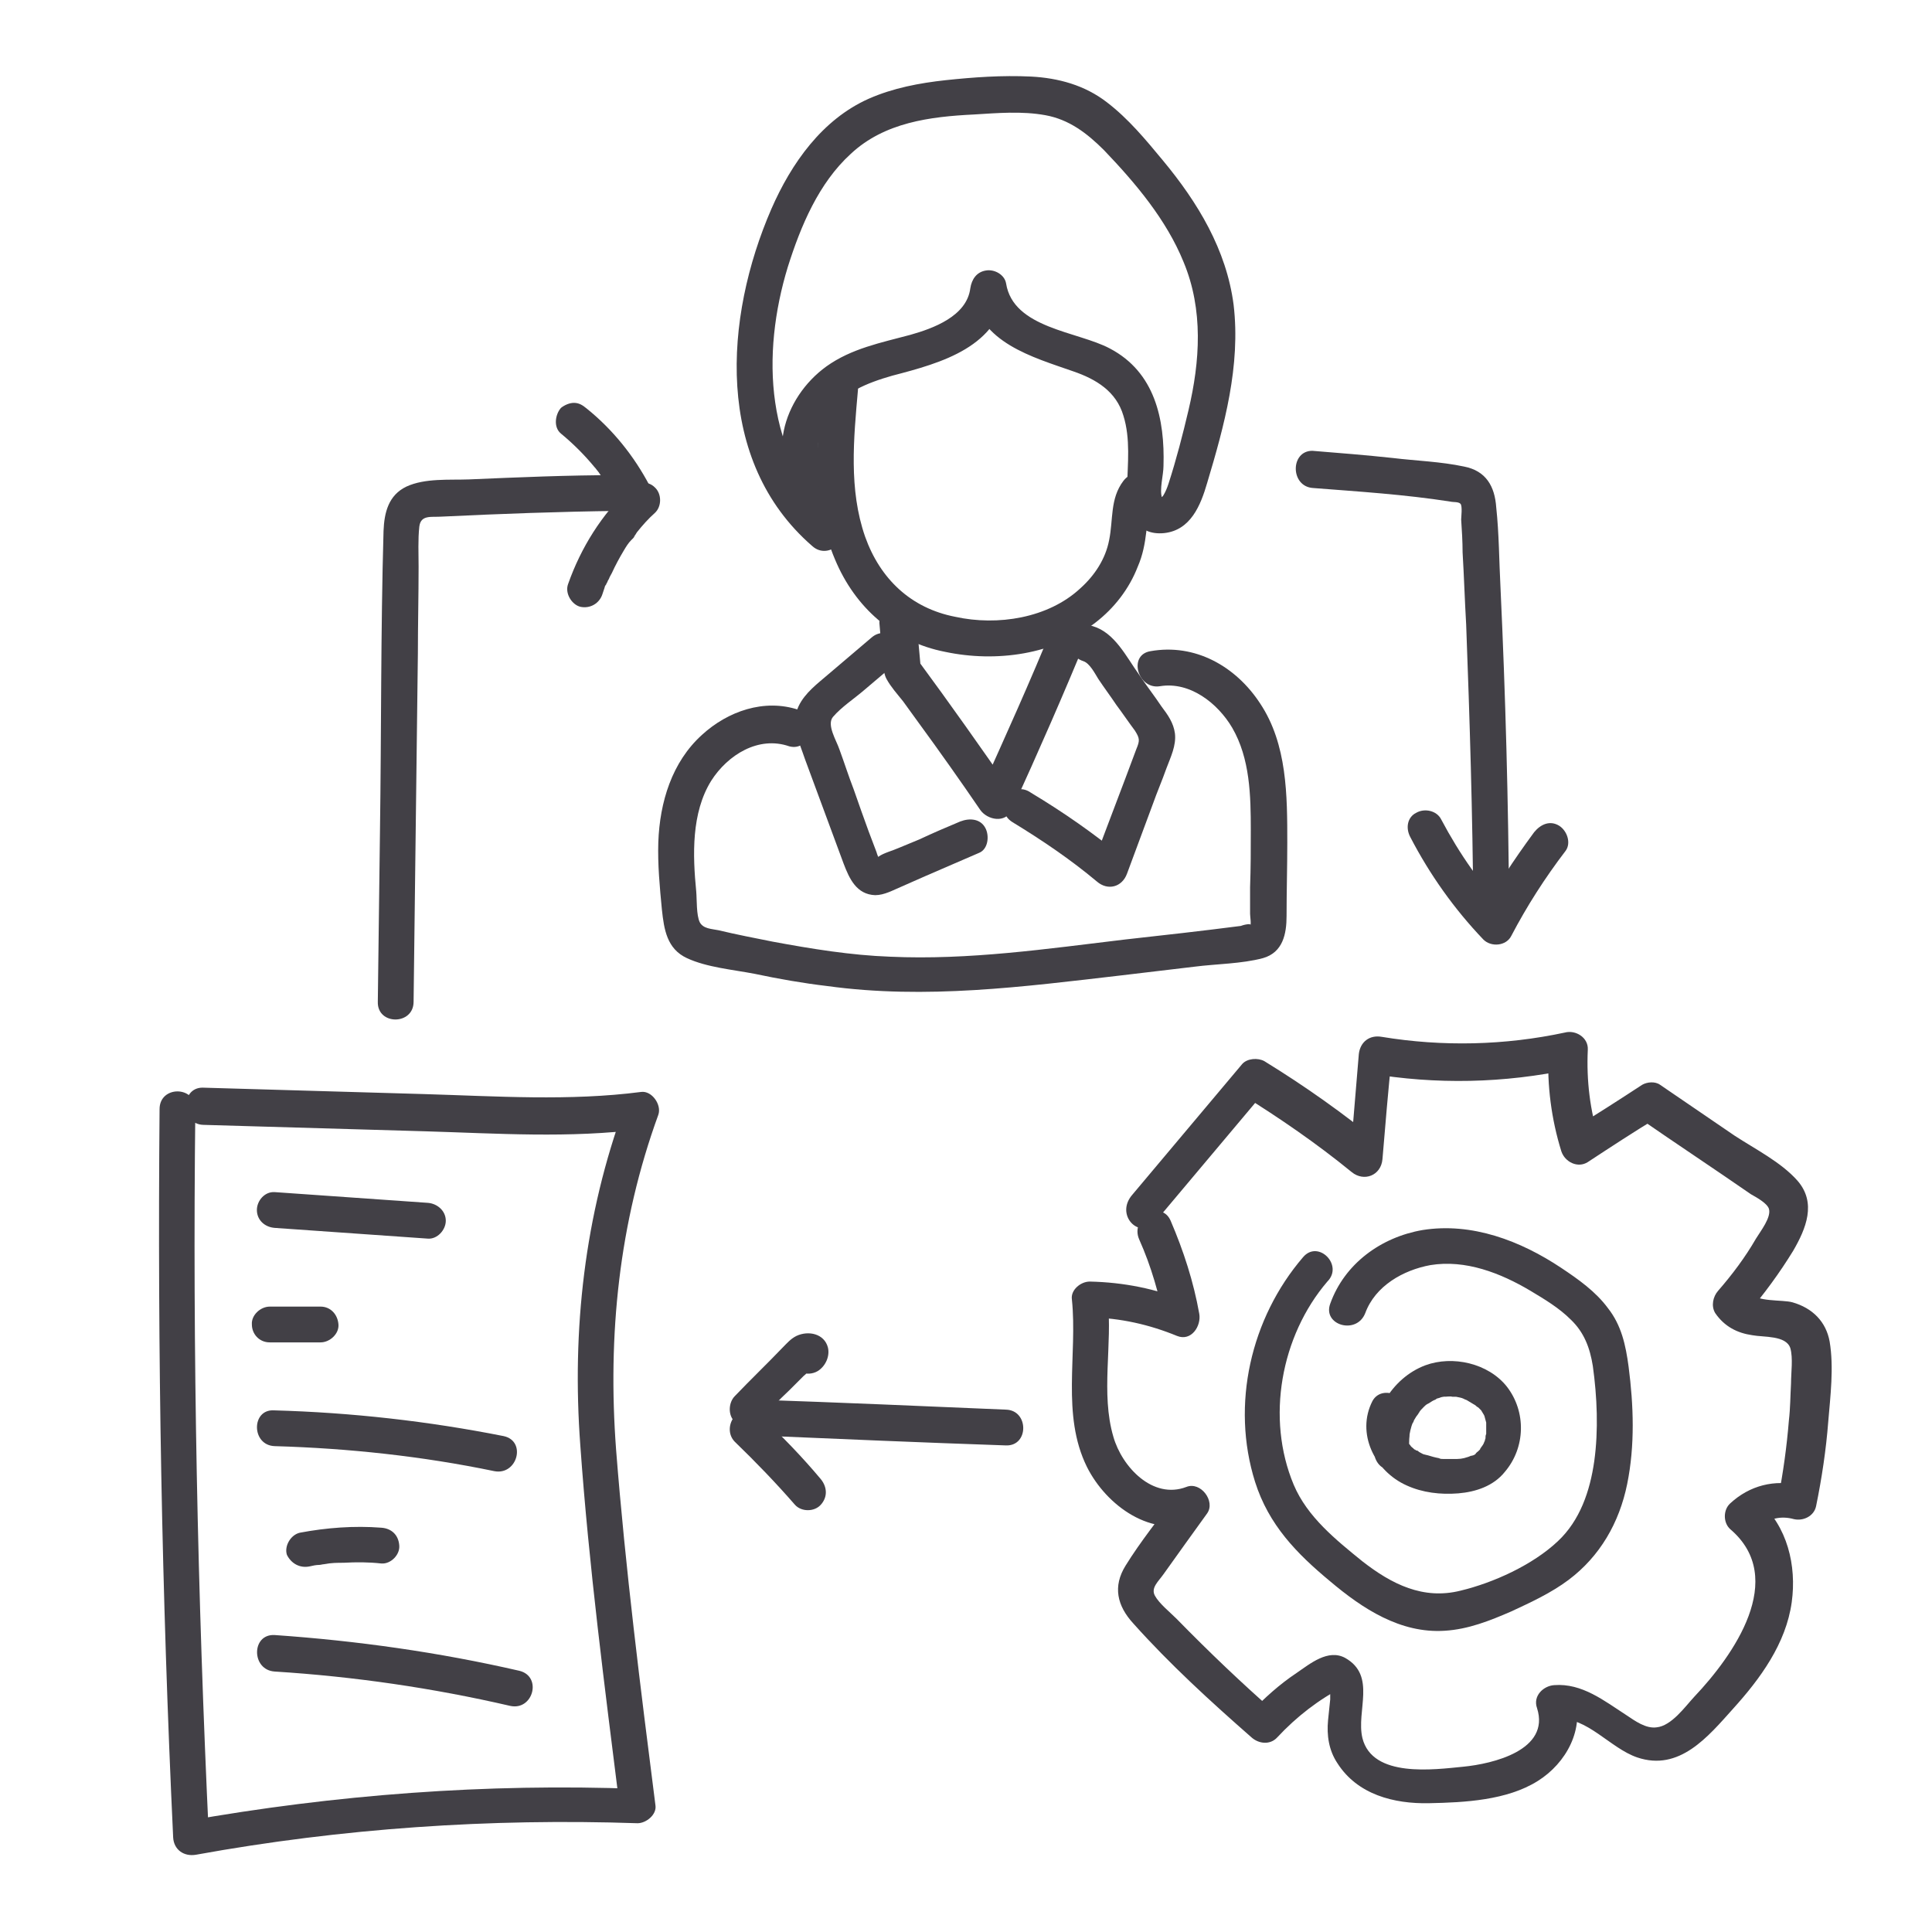 <?xml version="1.0" encoding="utf-8"?>
<!-- Generator: Adobe Illustrator 24.1.2, SVG Export Plug-In . SVG Version: 6.00 Build 0)  -->
<svg version="1.1" id="Layer_1" xmlns="http://www.w3.org/2000/svg" xmlns:xlink="http://www.w3.org/1999/xlink" x="0px" y="0px"
	 viewBox="0 0 27 27" style="enable-background:new 0 0 27 27;" xml:space="preserve">
<style type="text/css">
	.st0{fill:#424046;}
</style>
<g>
	<path class="st0" d="M16.14,17.08l1.53-1.82c-0.1,0.01-0.2,0.03-0.31,0.04c0.53,0.33,1.04,0.68,1.53,1.08
		c0.17,0.14,0.41,0.05,0.43-0.18c0.04-0.48,0.08-0.96,0.13-1.44c-0.11,0.08-0.21,0.16-0.32,0.24c0.94,0.16,1.89,0.14,2.83-0.06
		l-0.32-0.24c-0.02,0.47,0.04,0.94,0.18,1.39c0.05,0.15,0.23,0.24,0.37,0.15c0.32-0.21,0.64-0.42,0.97-0.62H22.9
		c0.52,0.36,1.05,0.71,1.57,1.07c0.07,0.04,0.22,0.12,0.25,0.2c0.04,0.12-0.12,0.32-0.18,0.42c-0.15,0.26-0.33,0.5-0.53,0.73
		c-0.07,0.08-0.1,0.21-0.04,0.31c0.13,0.19,0.31,0.28,0.52,0.31c0.16,0.03,0.47,0,0.53,0.18c0.04,0.14,0.01,0.34,0.01,0.49
		c-0.01,0.18-0.01,0.35-0.03,0.52c-0.03,0.37-0.08,0.73-0.15,1.09c0.1-0.06,0.21-0.12,0.31-0.18c-0.36-0.09-0.71,0-0.98,0.25
		c-0.1,0.09-0.1,0.27,0,0.36c0.81,0.69,0.04,1.77-0.5,2.34c-0.13,0.14-0.32,0.41-0.53,0.43c-0.15,0.02-0.3-0.09-0.42-0.17
		c-0.31-0.2-0.62-0.45-1.01-0.42c-0.15,0.01-0.3,0.15-0.24,0.32c0.19,0.59-0.62,0.78-1.03,0.82c-0.41,0.04-1.27,0.16-1.41-0.4
		c-0.09-0.38,0.2-0.87-0.24-1.12c-0.24-0.13-0.49,0.08-0.68,0.21c-0.24,0.16-0.45,0.35-0.65,0.56h0.36
		c-0.48-0.42-0.94-0.86-1.39-1.32c-0.09-0.09-0.24-0.21-0.3-0.32c-0.06-0.11,0.05-0.2,0.12-0.3c0.2-0.28,0.4-0.56,0.61-0.85
		c0.12-0.17-0.09-0.45-0.29-0.37c-0.47,0.18-0.9-0.28-1.02-0.7c-0.18-0.61-0.01-1.29-0.08-1.92l-0.25,0.25
		c0.43,0.01,0.83,0.1,1.22,0.26c0.2,0.08,0.34-0.14,0.31-0.31c-0.08-0.45-0.22-0.88-0.4-1.3c-0.13-0.3-0.57-0.04-0.44,0.26
		c0.17,0.38,0.28,0.77,0.36,1.18l0.31-0.31c-0.43-0.18-0.89-0.27-1.36-0.28c-0.13,0-0.27,0.12-0.25,0.25
		c0.08,0.77-0.15,1.61,0.21,2.34c0.27,0.54,0.91,1.01,1.53,0.76c-0.09-0.13-0.19-0.25-0.28-0.37c-0.24,0.33-0.5,0.65-0.71,0.99
		c-0.18,0.29-0.12,0.56,0.11,0.81c0.51,0.57,1.08,1.09,1.65,1.59c0.1,0.09,0.26,0.11,0.36,0c0.27-0.29,0.58-0.53,0.93-0.71
		c-0.07,0.01-0.13,0.02-0.19,0.02c-0.04-0.02,0-0.02,0,0.04c0,0.04,0,0.08,0,0.12c-0.01,0.1-0.02,0.19-0.03,0.29
		c-0.02,0.21,0.01,0.42,0.13,0.6c0.28,0.44,0.79,0.57,1.28,0.56c0.5-0.01,1.09-0.04,1.52-0.31c0.4-0.25,0.66-0.73,0.51-1.19
		l-0.24,0.32c0.42-0.03,0.74,0.41,1.12,0.54c0.59,0.2,0.99-0.29,1.34-0.68c0.38-0.42,0.74-0.91,0.82-1.49
		c0.07-0.51-0.06-1.06-0.46-1.41v0.36c0.14-0.12,0.31-0.16,0.49-0.11c0.13,0.03,0.28-0.04,0.31-0.18c0.08-0.39,0.14-0.79,0.17-1.18
		c0.03-0.36,0.08-0.76,0.02-1.12c-0.05-0.28-0.24-0.47-0.52-0.55c-0.14-0.04-0.51,0-0.6-0.14c-0.01,0.1-0.03,0.2-0.04,0.31
		c0.24-0.28,0.46-0.58,0.65-0.89c0.18-0.31,0.33-0.67,0.06-0.98c-0.23-0.26-0.59-0.44-0.88-0.63c-0.35-0.24-0.69-0.47-1.04-0.71
		c-0.07-0.05-0.18-0.04-0.25,0c-0.32,0.21-0.65,0.42-0.97,0.62c0.12,0.05,0.25,0.1,0.37,0.15c-0.13-0.41-0.18-0.83-0.16-1.26
		c0.01-0.17-0.17-0.28-0.32-0.24c-0.84,0.18-1.71,0.2-2.56,0.06c-0.17-0.03-0.3,0.07-0.32,0.24c-0.04,0.48-0.08,0.96-0.12,1.44
		c0.14-0.06,0.29-0.12,0.43-0.18c-0.51-0.42-1.06-0.81-1.63-1.16c-0.09-0.05-0.24-0.04-0.31,0.04c-0.51,0.61-1.02,1.21-1.53,1.82
		C15.57,16.98,15.93,17.33,16.14,17.08"/>
	<path class="st0" d="M18.21,17.57c-0.73,0.85-1.01,2.06-0.67,3.14c0.19,0.6,0.58,1,1.05,1.39c0.45,0.38,0.98,0.73,1.6,0.69
		c0.33-0.02,0.63-0.14,0.93-0.27c0.28-0.13,0.56-0.26,0.8-0.44c0.44-0.33,0.71-0.8,0.82-1.34c0.11-0.54,0.09-1.1,0.02-1.64
		c-0.04-0.3-0.1-0.58-0.29-0.82c-0.17-0.23-0.41-0.4-0.65-0.56c-0.57-0.38-1.25-0.64-1.94-0.53c-0.58,0.1-1.09,0.47-1.29,1.03
		c-0.11,0.3,0.37,0.44,0.49,0.13c0.14-0.38,0.53-0.6,0.91-0.67c0.49-0.08,0.98,0.11,1.4,0.36c0.2,0.12,0.4,0.24,0.56,0.4
		c0.19,0.18,0.27,0.4,0.31,0.65c0.06,0.43,0.08,0.9,0.02,1.33c-0.06,0.42-0.2,0.83-0.51,1.12c-0.35,0.33-0.9,0.58-1.36,0.69
		c-0.52,0.13-0.96-0.09-1.37-0.41c-0.37-0.3-0.77-0.62-0.96-1.07c-0.39-0.93-0.18-2.08,0.47-2.84
		C18.78,17.68,18.42,17.32,18.21,17.57"/>
	<path class="st0" d="M19.18,19.58c-0.23,0.45,0.03,0.98,0.48,1.18c0.22,0.1,0.47,0.13,0.72,0.11c0.24-0.02,0.49-0.1,0.65-0.3
		c0.29-0.34,0.3-0.84,0.03-1.19c-0.26-0.33-0.76-0.44-1.14-0.3c-0.48,0.18-0.78,0.71-0.72,1.21c0.01,0.13,0.1,0.26,0.25,0.25
		c0.12-0.01,0.27-0.11,0.25-0.25c-0.01-0.08-0.01-0.16,0-0.24c-0.01,0.06,0,0.01,0-0.01l0.01-0.05c0.01-0.04,0.02-0.08,0.04-0.12
		c-0.02,0.05,0.01-0.01,0.01-0.02c0.01-0.02,0.02-0.03,0.03-0.05c0.01-0.01,0.02-0.03,0.03-0.04c0-0.01,0.05-0.06,0.01-0.02
		c0.02-0.03,0.04-0.05,0.07-0.08c0.01-0.01,0.03-0.03,0.05-0.04c0.04-0.03-0.03,0.02,0.02-0.01c0.03-0.02,0.06-0.04,0.09-0.05
		c0.05-0.03-0.05,0.01,0.01-0.01c0.02-0.01,0.04-0.01,0.06-0.02s0.12-0.02,0.05-0.01c0.04,0,0.08-0.01,0.12,0c0.02,0,0.04,0,0.06,0
		c-0.01,0-0.05-0.01-0.01,0c0.04,0.01,0.07,0.01,0.11,0.03c0.01,0.01,0.03,0.01,0.05,0.02c-0.06-0.02,0,0,0.01,0.01
		c0.03,0.02,0.07,0.04,0.1,0.06c-0.04-0.03-0.01-0.01,0,0c0.01,0.01,0.02,0.02,0.04,0.03c0.01,0.01,0.03,0.03,0.04,0.04
		c-0.03-0.04-0.01-0.01,0,0c0.01,0.02,0.02,0.03,0.03,0.05c0.01,0.01,0.03,0.07,0.01,0.01c0.01,0.04,0.02,0.07,0.03,0.11
		c0.01,0.06,0-0.04,0,0c0,0.01,0,0.03,0,0.05c0,0.03,0,0.06,0,0.1c0,0.06,0.01-0.05,0,0.01c-0.01,0.02-0.01,0.04-0.01,0.06
		c0,0.01-0.01,0.02-0.01,0.04c-0.01,0.01-0.01,0.02-0.01,0.03c0.01-0.03,0.01-0.03,0-0.01c-0.01,0.03-0.03,0.05-0.05,0.08
		c-0.03,0.05,0.04-0.04,0,0.01c-0.01,0.01-0.02,0.02-0.03,0.03c-0.01,0.01-0.03,0.02-0.04,0.04c0.04-0.04,0.01-0.01,0,0
		c-0.01,0.01-0.03,0.02-0.04,0.02c-0.02,0.01-0.02,0.01-0.01,0c-0.02,0.01-0.03,0.01-0.05,0.02c-0.09,0.03-0.12,0.03-0.22,0.03
		c-0.04,0-0.08,0-0.12,0c-0.02,0-0.05,0-0.07-0.01c0.05,0.01-0.03-0.01-0.04-0.01c-0.05-0.01-0.1-0.03-0.15-0.04
		c-0.01,0-0.05-0.02-0.01,0c-0.03-0.01-0.06-0.03-0.08-0.04c-0.01-0.01-0.02-0.02-0.04-0.02c-0.02-0.02-0.03-0.02-0.01,0
		c-0.01-0.01-0.02-0.02-0.03-0.03c-0.01-0.01-0.03-0.02-0.04-0.04c-0.01-0.01-0.01-0.02-0.02-0.02c0.02,0.02,0.02,0.02,0,0
		c-0.01-0.02-0.02-0.04-0.03-0.05c-0.01-0.01-0.03-0.07-0.01-0.02c-0.01-0.04-0.03-0.08-0.03-0.12c0.01,0.06,0,0,0-0.01
		c0-0.02,0-0.04,0-0.06c0,0.06,0,0,0.01-0.01c0-0.01,0.01-0.03,0.01-0.04c-0.01,0.03-0.01,0.03,0,0c0.06-0.12,0.03-0.28-0.09-0.35
		C19.41,19.43,19.25,19.45,19.18,19.58"/>
	<path class="st0" d="M10.62,19.84c0.14-0.14,0.27-0.28,0.41-0.41c0.07-0.07,0.13-0.13,0.2-0.2c0.04-0.03,0.07-0.07,0.1-0.1
		c0.02-0.02,0.03-0.03,0.05-0.05c0.02-0.02-0.04,0.03-0.02,0.02c0.02-0.01-0.06,0.02-0.02,0.01c-0.02,0-0.05,0.01-0.07,0.01h0.01
		l-0.07-0.01c-0.05-0.05-0.1-0.1-0.14-0.15l-0.01-0.07v0.01c0-0.02,0.01-0.05,0.01-0.07c0,0,0,0,0,0.01
		c0.01-0.03,0.02-0.05,0.04-0.07c0.03-0.04,0.06-0.06,0.11-0.07c0.02,0,0.04-0.01,0.07-0.01c0,0,0,0-0.01,0l0.07,0.01c0,0,0,0,0,0
		c0.04,0.02,0.07,0.04,0.11,0.07c0.02,0.03,0.04,0.06,0.06,0.1c-0.03-0.13-0.18-0.22-0.31-0.18c-0.13,0.04-0.21,0.17-0.18,0.31
		c0.04,0.17,0.25,0.25,0.4,0.16c0.11-0.07,0.17-0.21,0.14-0.33c-0.05-0.19-0.27-0.24-0.44-0.16c-0.08,0.04-0.13,0.1-0.19,0.16
		c-0.22,0.23-0.45,0.45-0.67,0.68c-0.09,0.09-0.1,0.27,0,0.36C10.36,19.93,10.52,19.94,10.62,19.84"/>
	<path class="st0" d="M10.27,20.15c0.29,0.28,0.57,0.57,0.84,0.88c0.09,0.1,0.27,0.1,0.36,0c0.1-0.11,0.09-0.25,0-0.36
		c-0.26-0.31-0.54-0.6-0.84-0.88c-0.09-0.09-0.26-0.1-0.36,0C10.18,19.89,10.17,20.05,10.27,20.15"/>
	<path class="st0" d="M10.56,20.06c1.17,0.05,2.33,0.1,3.5,0.14c0.32,0.01,0.32-0.49,0-0.5c-1.17-0.05-2.33-0.1-3.5-0.14
		C10.23,19.54,10.23,20.05,10.56,20.06"/>
	<path class="st0" d="M18.35,6.82c0.64,0.05,1.28,0.09,1.92,0.19c0.04,0.01,0.11,0,0.14,0.03c0.03,0.03,0.01,0.19,0.01,0.22
		c0.01,0.15,0.02,0.31,0.02,0.46c0.02,0.33,0.03,0.67,0.05,1.01c0.05,1.33,0.09,2.65,0.1,3.98c0,0.32,0.51,0.33,0.5,0
		c-0.01-1.5-0.05-2.99-0.12-4.49c-0.02-0.38-0.02-0.76-0.06-1.13c-0.02-0.29-0.14-0.51-0.45-0.57c-0.33-0.07-0.67-0.08-1-0.12
		c-0.37-0.04-0.75-0.07-1.12-0.1C18.03,6.3,18.03,6.8,18.35,6.82"/>
	<path class="st0" d="M19.71,11.7c0.27,0.52,0.61,1,1.02,1.43c0.11,0.11,0.32,0.09,0.39-0.05c0.22-0.42,0.47-0.81,0.76-1.19
		c0.08-0.11,0.02-0.28-0.09-0.35c-0.13-0.08-0.26-0.02-0.35,0.09c-0.28,0.38-0.54,0.77-0.76,1.19c0.13-0.02,0.26-0.03,0.4-0.05
		c-0.38-0.4-0.68-0.83-0.94-1.32c-0.06-0.12-0.23-0.16-0.35-0.09C19.67,11.42,19.64,11.57,19.71,11.7"/>
	<path class="st0" d="M5.78,14c0.02-1.63,0.04-3.25,0.06-4.87c0-0.4,0.01-0.8,0.01-1.21c0-0.18-0.01-0.38,0.01-0.56
		c0.02-0.17,0.17-0.13,0.31-0.14C7,7.18,7.82,7.15,8.64,7.14c0.32,0,0.33-0.51,0-0.5C7.94,6.64,7.25,6.67,6.55,6.7
		C6.28,6.71,5.94,6.68,5.68,6.8C5.43,6.92,5.37,7.16,5.36,7.42c-0.04,1.4-0.03,2.81-0.05,4.21C5.3,12.42,5.29,13.21,5.28,14
		C5.27,14.33,5.78,14.33,5.78,14"/>
	<path class="st0" d="M9.08,6.79C8.86,6.37,8.56,6,8.2,5.71C8.14,5.66,8.09,5.63,8.02,5.63c-0.06,0-0.13,0.03-0.18,0.07
		c-0.08,0.09-0.11,0.27,0,0.36C8.01,6.2,8.17,6.36,8.31,6.53c0.02,0.02,0.03,0.04,0.05,0.06c0.02,0.03-0.04-0.05,0,0l0.02,0.03
		c0.03,0.04,0.06,0.09,0.1,0.14c0.06,0.1,0.12,0.19,0.17,0.29C8.7,7.16,8.88,7.21,8.99,7.13C9.11,7.06,9.14,6.91,9.08,6.79"/>
	<path class="st0" d="M8.8,6.82C8.41,7.19,8.12,7.65,7.94,8.16C7.89,8.29,7.99,8.45,8.11,8.48C8.25,8.51,8.38,8.43,8.42,8.3
		c0.01-0.03,0.02-0.06,0.03-0.09c0-0.01,0.01-0.03,0.02-0.04c0,0,0.02-0.05,0.01-0.02C8.46,8.19,8.49,8.13,8.49,8.13
		c0-0.01,0.01-0.02,0.02-0.04c0.01-0.03,0.03-0.06,0.04-0.08C8.6,7.9,8.66,7.79,8.72,7.69c0.03-0.05,0.06-0.1,0.1-0.14
		c0.01-0.01,0.02-0.02,0.03-0.03c0.01-0.01,0.04-0.05,0-0.01C8.87,7.49,8.89,7.46,8.9,7.44c0.08-0.1,0.16-0.19,0.25-0.27
		c0.1-0.09,0.1-0.27,0-0.36C9.06,6.72,8.9,6.72,8.8,6.82"/>
	<path class="st0" d="M2.84,15.72c1.03,0.03,2.06,0.06,3.1,0.09c1.01,0.03,2.02,0.1,3.03-0.03c-0.08-0.11-0.16-0.21-0.24-0.32
		c-0.56,1.52-0.74,3.12-0.62,4.74c0.12,1.69,0.34,3.37,0.55,5.05c0.08-0.08,0.17-0.17,0.25-0.25c-2.11-0.08-4.23,0.08-6.31,0.45
		l0.32,0.24C2.76,22.29,2.69,18.9,2.73,15.5c0-0.33-0.5-0.33-0.5,0c-0.03,3.4,0.03,6.79,0.19,10.18c0.01,0.17,0.15,0.27,0.32,0.24
		c2.04-0.37,4.11-0.51,6.17-0.44c0.12,0,0.27-0.12,0.25-0.25c-0.21-1.65-0.42-3.31-0.55-4.97c-0.12-1.6,0.04-3.17,0.59-4.68
		c0.05-0.14-0.09-0.34-0.24-0.32c-1,0.13-2.02,0.06-3.03,0.03c-1.03-0.03-2.07-0.06-3.1-0.09C2.52,15.2,2.52,15.71,2.84,15.72"/>
	<path class="st0" d="M3.84,17.16c0.71,0.05,1.43,0.1,2.14,0.15c0.13,0.01,0.25-0.12,0.25-0.25c0-0.14-0.12-0.24-0.25-0.25
		c-0.71-0.05-1.43-0.1-2.14-0.15c-0.14-0.01-0.25,0.12-0.25,0.25C3.59,17.05,3.7,17.15,3.84,17.16"/>
	<path class="st0" d="M3.77,18.76h0.71c0.13,0,0.26-0.12,0.25-0.25c-0.01-0.14-0.11-0.25-0.25-0.25H3.77
		c-0.13,0-0.26,0.12-0.25,0.25C3.52,18.64,3.62,18.76,3.77,18.76"/>
	<path class="st0" d="M3.84,20.21c1.03,0.03,2.06,0.14,3.07,0.35c0.32,0.06,0.45-0.42,0.13-0.49c-1.06-0.21-2.13-0.33-3.21-0.36
		C3.51,19.69,3.51,20.2,3.84,20.21"/>
	<path class="st0" d="M4.33,21.89c0.04-0.01,0.09-0.02,0.13-0.02c0.02,0,0.05-0.01,0.07-0.01c0.01,0,0.07-0.02,0.01,0
		c0.08-0.02,0.18-0.02,0.26-0.02c0.18-0.01,0.35-0.01,0.53,0.01c0.13,0.01,0.26-0.12,0.25-0.25c-0.01-0.15-0.11-0.24-0.25-0.25
		c-0.38-0.03-0.77,0-1.14,0.07c-0.13,0.03-0.22,0.19-0.18,0.31C4.07,21.85,4.19,21.92,4.33,21.89"/>
	<path class="st0" d="M3.84,23.36c1.11,0.07,2.21,0.23,3.29,0.48c0.32,0.07,0.45-0.41,0.13-0.49c-1.13-0.26-2.27-0.42-3.42-0.5
		C3.51,22.83,3.51,23.34,3.84,23.36"/>
	<path class="st0" d="M11.7,7.28c-1.02-0.89-1.06-2.34-0.69-3.55c0.18-0.57,0.43-1.17,0.88-1.58C12.36,1.71,13,1.63,13.61,1.6
		c0.33-0.02,0.67-0.05,1,0.01c0.33,0.06,0.58,0.25,0.82,0.49c0.44,0.46,0.87,0.97,1.11,1.56c0.28,0.67,0.23,1.39,0.07,2.07
		c-0.08,0.34-0.17,0.69-0.28,1.03c-0.02,0.06-0.04,0.11-0.07,0.16c-0.01,0.02-0.03,0.03-0.04,0.04c-0.04,0.02,0.01-0.01,0.02,0
		c-0.04-0.12,0.02-0.32,0.02-0.45c0.02-0.65-0.12-1.31-0.75-1.64c-0.45-0.24-1.35-0.28-1.45-0.91c-0.02-0.12-0.16-0.2-0.28-0.18
		c-0.13,0.02-0.2,0.12-0.22,0.25c-0.05,0.39-0.52,0.56-0.84,0.65c-0.41,0.11-0.82,0.19-1.17,0.44c-0.61,0.44-0.88,1.32-0.3,1.91
		c0.23,0.23,0.59-0.13,0.36-0.36c-0.23-0.23-0.22-0.59-0.05-0.86c0.2-0.32,0.56-0.46,0.91-0.56c0.69-0.18,1.5-0.4,1.6-1.23
		c-0.16,0.02-0.33,0.04-0.49,0.07c0.11,0.7,0.85,0.9,1.42,1.1c0.32,0.11,0.6,0.28,0.7,0.62c0.1,0.32,0.06,0.67,0.05,1.01
		c-0.01,0.34,0.13,0.67,0.52,0.63c0.37-0.04,0.51-0.39,0.6-0.7c0.24-0.8,0.47-1.64,0.37-2.49c-0.1-0.77-0.5-1.43-0.99-2.02
		c-0.24-0.29-0.48-0.58-0.78-0.81c-0.31-0.24-0.68-0.34-1.06-0.36C14,1.05,13.6,1.08,13.22,1.12c-0.37,0.04-0.74,0.11-1.08,0.26
		c-0.65,0.29-1.08,0.9-1.36,1.54c-0.66,1.52-0.8,3.52,0.57,4.71C11.59,7.85,11.95,7.49,11.7,7.28"/>
	<path class="st0" d="M11.48,5.45c-0.07,0.79-0.13,1.62,0.19,2.37c0.28,0.67,0.82,1.15,1.54,1.29c0.71,0.15,1.52,0.04,2.1-0.41
		c0.26-0.2,0.47-0.47,0.59-0.78C15.97,7.76,16,7.6,16.02,7.43c0.02-0.17,0.01-0.32,0.12-0.46c0.2-0.26-0.24-0.51-0.44-0.25
		c-0.19,0.25-0.14,0.54-0.2,0.83c-0.05,0.26-0.2,0.49-0.4,0.67c-0.45,0.42-1.16,0.53-1.75,0.4C12.73,8.5,12.3,8.09,12.09,7.5
		c-0.23-0.66-0.16-1.37-0.1-2.05C12.02,5.13,11.51,5.13,11.48,5.45"/>
	<path class="st0" d="M12.29,8.71c0.01,0.13,0.02,0.25,0.04,0.37c0.01,0.13,0,0.3,0.06,0.41c0.06,0.11,0.15,0.21,0.23,0.31
		c0.07,0.1,0.14,0.19,0.21,0.29c0.3,0.41,0.59,0.82,0.87,1.23c0.1,0.14,0.35,0.19,0.44,0c0.37-0.81,0.73-1.63,1.07-2.46
		c0.05-0.13-0.06-0.28-0.18-0.31c-0.15-0.04-0.26,0.05-0.31,0.18c-0.32,0.79-0.67,1.56-1.02,2.34h0.44
		c-0.43-0.62-0.86-1.23-1.31-1.84l0.04,0.13l-0.06-0.66c-0.01-0.13-0.11-0.25-0.25-0.25C12.42,8.46,12.28,8.58,12.29,8.71"/>
	<path class="st0" d="M12.18,8.91c-0.2,0.17-0.4,0.34-0.6,0.51c-0.15,0.13-0.33,0.26-0.42,0.45c-0.12,0.25,0.01,0.5,0.09,0.74
		c0.09,0.24,0.18,0.49,0.27,0.73c0.09,0.24,0.18,0.49,0.27,0.73c0.08,0.21,0.18,0.43,0.44,0.44c0.13,0,0.25-0.07,0.37-0.12
		c0.11-0.05,0.23-0.1,0.34-0.15c0.25-0.11,0.49-0.21,0.74-0.32c0.13-0.05,0.15-0.24,0.09-0.35c-0.07-0.13-0.22-0.14-0.35-0.09
		c-0.19,0.08-0.38,0.16-0.57,0.25c-0.1,0.04-0.19,0.08-0.29,0.12c-0.09,0.04-0.21,0.07-0.28,0.12L12.23,12
		c0.02,0.01,0.04,0.01,0.06,0.02c0,0-0.04-0.1-0.04-0.11c-0.04-0.1-0.07-0.19-0.11-0.29c-0.07-0.19-0.14-0.39-0.21-0.59
		c-0.07-0.18-0.13-0.37-0.2-0.56c-0.04-0.12-0.18-0.34-0.09-0.45c0.12-0.14,0.29-0.25,0.43-0.37c0.15-0.13,0.31-0.26,0.46-0.39
		C12.78,9.06,12.42,8.7,12.18,8.91"/>
	<path class="st0" d="M14.15,11.49c0.41,0.25,0.81,0.52,1.18,0.83c0.15,0.13,0.35,0.08,0.42-0.11c0.12-0.32,0.24-0.65,0.36-0.97
		c0.06-0.17,0.13-0.33,0.19-0.5c0.06-0.16,0.14-0.32,0.12-0.49c-0.02-0.15-0.1-0.26-0.19-0.38c-0.1-0.15-0.21-0.29-0.31-0.44
		c-0.18-0.25-0.34-0.59-0.65-0.68c-0.31-0.09-0.44,0.39-0.13,0.49c0.09,0.03,0.16,0.17,0.21,0.25c0.08,0.12,0.17,0.24,0.25,0.36
		c0.09,0.12,0.17,0.24,0.26,0.36c0.07,0.11,0.07,0.14,0.02,0.26c-0.2,0.54-0.41,1.08-0.61,1.62c0.14-0.04,0.28-0.08,0.42-0.11
		c-0.4-0.33-0.83-0.63-1.28-0.9C14.13,10.88,13.87,11.32,14.15,11.49"/>
	<path class="st0" d="M11.16,9.92c-0.48-0.16-0.99,0.02-1.35,0.35c-0.42,0.38-0.59,0.94-0.61,1.5c-0.01,0.31,0.02,0.63,0.05,0.94
		c0.03,0.28,0.07,0.55,0.35,0.68c0.28,0.13,0.64,0.16,0.95,0.22c0.33,0.07,0.67,0.13,1.01,0.17c1.38,0.19,2.74,0.01,4.12-0.15
		c0.34-0.04,0.68-0.08,1.01-0.12c0.31-0.04,0.66-0.04,0.96-0.12c0.28-0.08,0.33-0.34,0.33-0.59c0-0.34,0.01-0.68,0.01-1.02
		c0-0.66,0-1.38-0.38-1.95c-0.34-0.52-0.91-0.84-1.53-0.73c-0.32,0.05-0.18,0.54,0.13,0.49c0.42-0.07,0.81,0.24,1.01,0.58
		c0.25,0.43,0.26,0.95,0.26,1.43c0,0.27,0,0.53-0.01,0.8c0,0.12,0,0.25,0,0.37c0,0.04,0.02,0.15,0,0.17c0.04-0.05-0.11-0.01-0.13,0
		c-0.54,0.07-1.08,0.13-1.62,0.19c-1.09,0.13-2.18,0.29-3.28,0.24c-0.55-0.02-1.1-0.11-1.64-0.21c-0.25-0.05-0.51-0.1-0.76-0.16
		c-0.1-0.02-0.21-0.02-0.26-0.11c-0.05-0.1-0.04-0.32-0.05-0.43c-0.05-0.51-0.07-1.1,0.21-1.55c0.23-0.36,0.66-0.63,1.09-0.48
		C11.33,10.51,11.46,10.02,11.16,9.92"/>
</g>
</svg>
